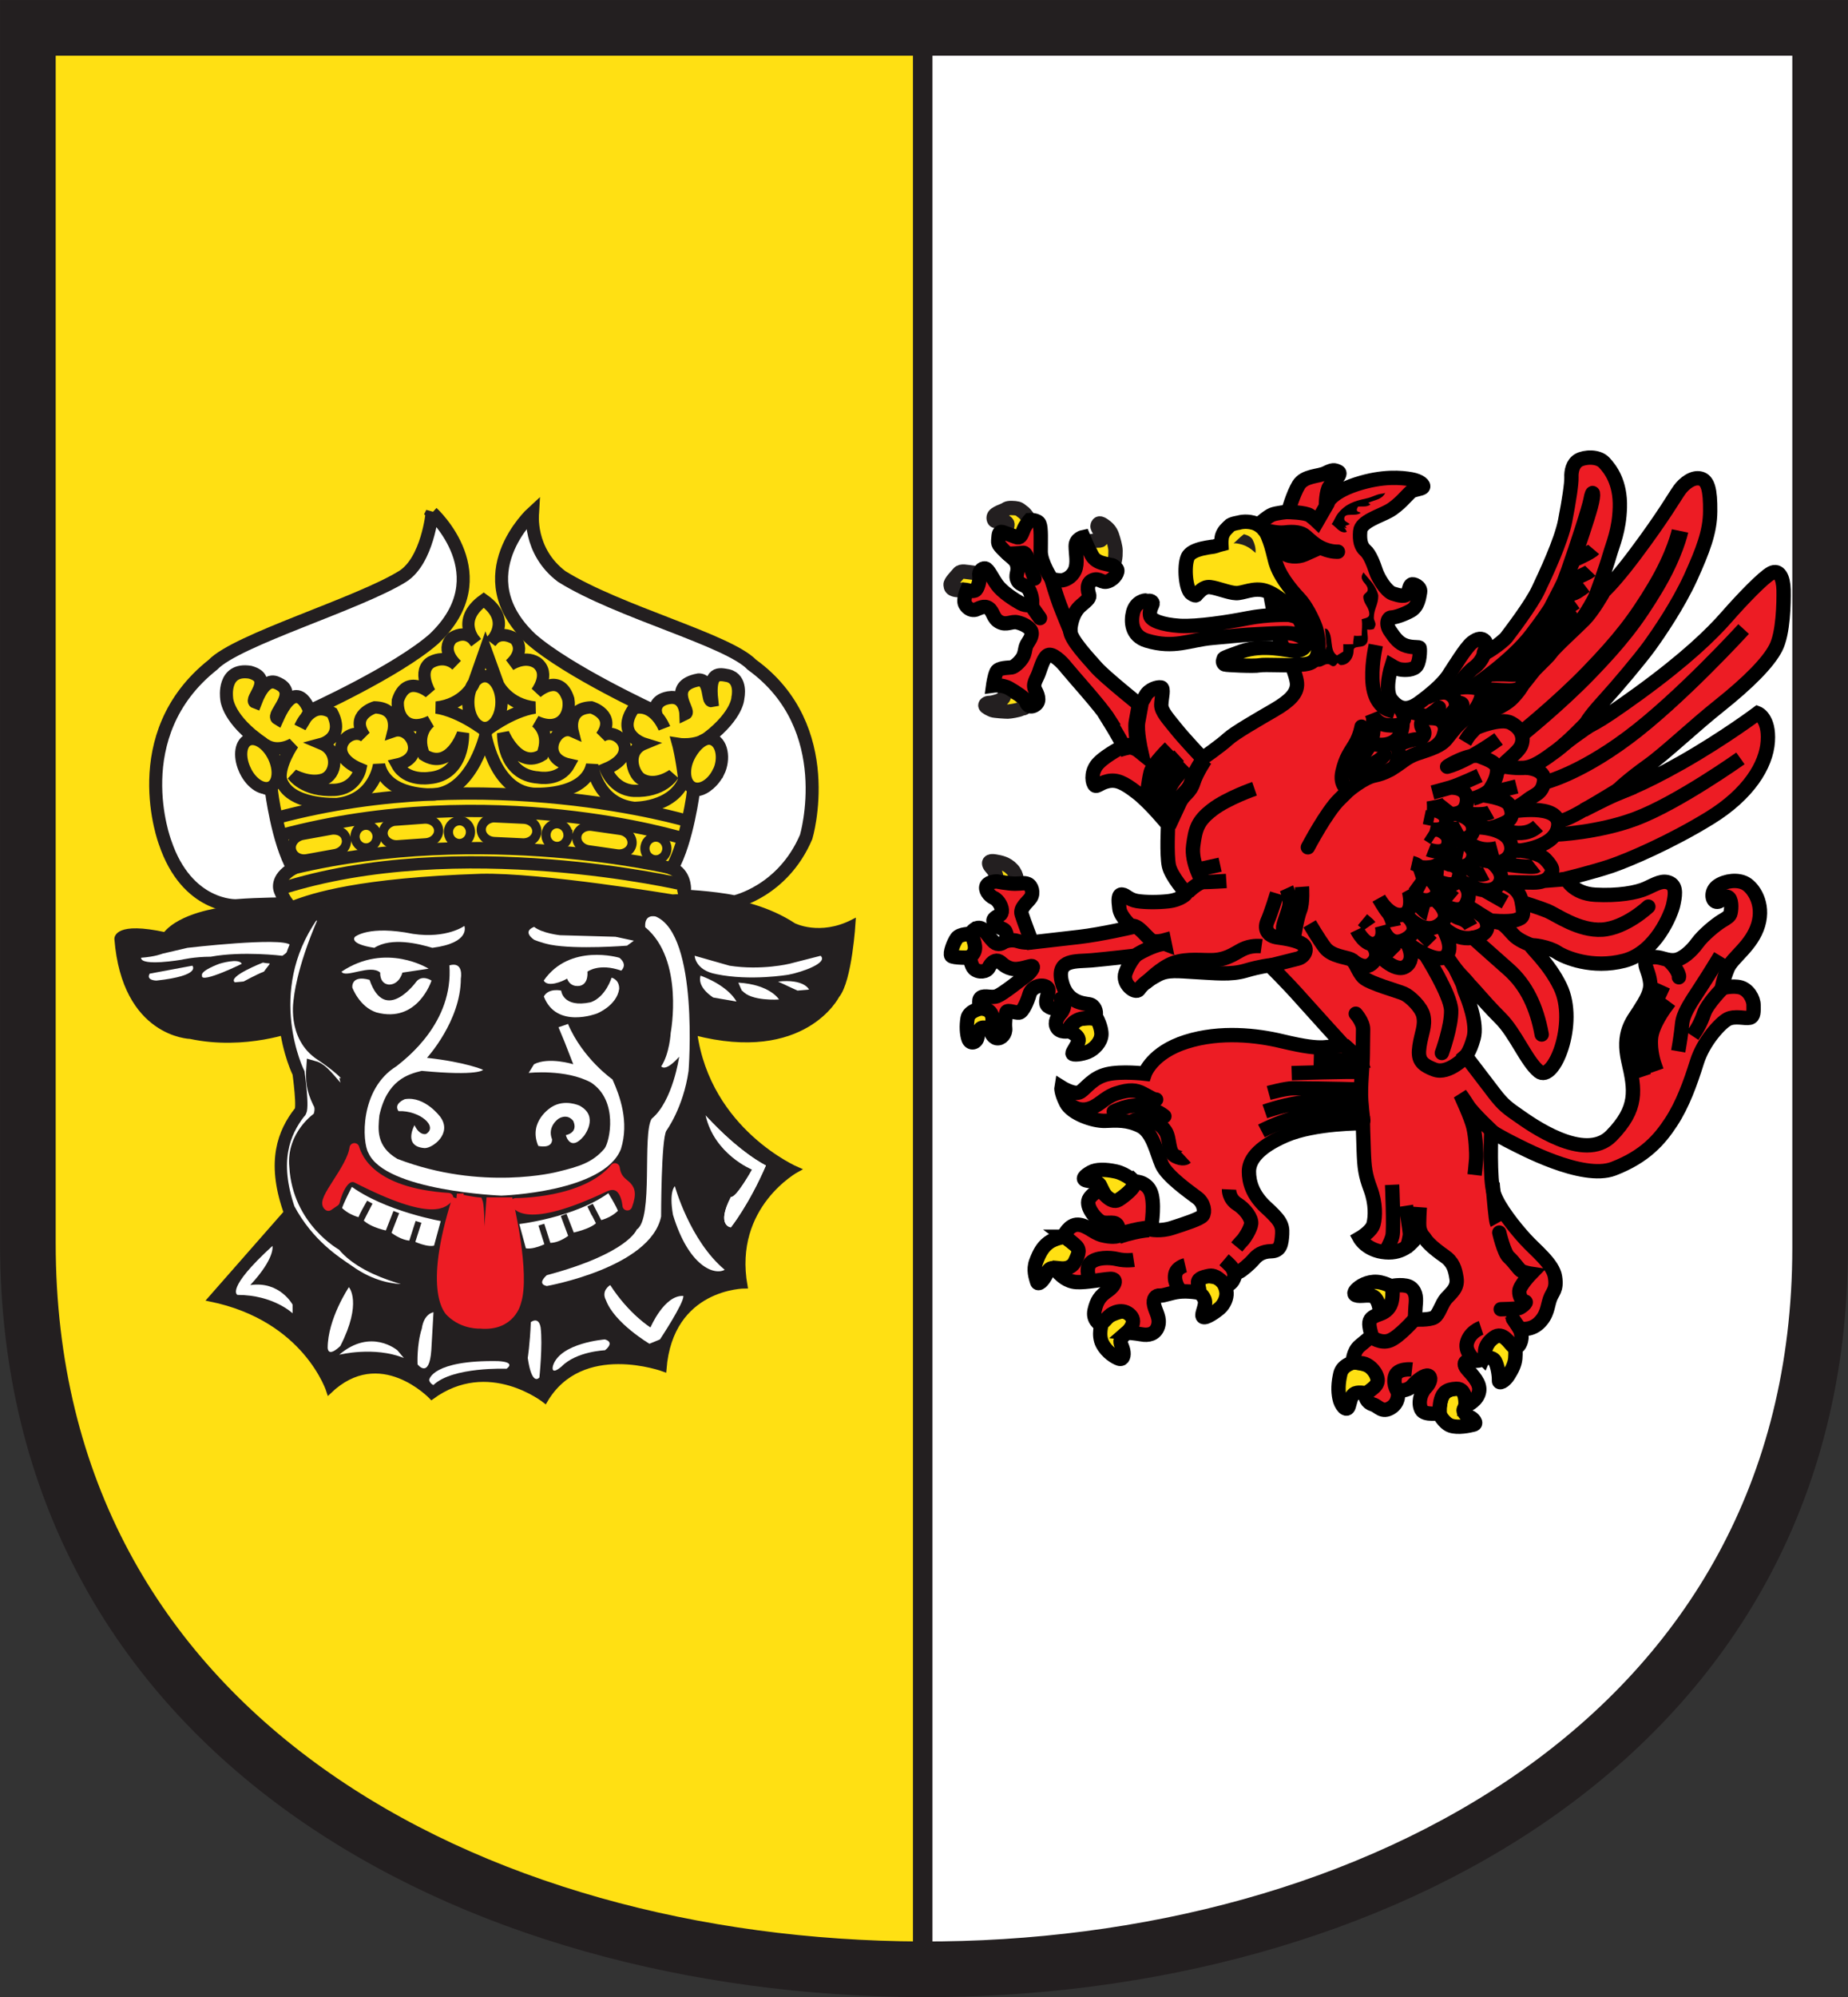 <?xml version="1.0" encoding="UTF-8"?> <svg xmlns="http://www.w3.org/2000/svg" id="Ebene_2" data-name="Ebene 2" viewBox="0 0 179.01 193.35"><rect x="0" y="0" width="179.01" height="193.35" fill="#333333" stroke="none"/><defs><style> .cls-1 { stroke-width: 1.62px; } .cls-1, .cls-2, .cls-3, .cls-4, .cls-5, .cls-6, .cls-7, .cls-8, .cls-9, .cls-10, .cls-11, .cls-12, .cls-13, .cls-14, .cls-15, .cls-16, .cls-17, .cls-18, .cls-19, .cls-20, .cls-21 { stroke-miterlimit: 3.86; } .cls-1, .cls-2, .cls-3, .cls-4, .cls-5, .cls-7, .cls-8, .cls-9, .cls-10, .cls-11, .cls-12, .cls-13, .cls-14, .cls-15, .cls-16, .cls-17, .cls-22, .cls-18, .cls-19, .cls-20, .cls-21 { fill: none; } .cls-1, .cls-2, .cls-3, .cls-6, .cls-8, .cls-10, .cls-12, .cls-14, .cls-15, .cls-18 { stroke: #000; } .cls-23, .cls-24 { fill: #fff; } .cls-2, .cls-3 { stroke-width: 1.39px; } .cls-2, .cls-18 { stroke-linecap: round; } .cls-24, .cls-25, .cls-26 { fill-rule: evenodd; } .cls-4 { stroke-width: 1.19px; } .cls-4, .cls-5, .cls-7, .cls-9, .cls-11, .cls-13, .cls-16, .cls-17, .cls-19, .cls-21 { stroke: #231f20; } .cls-5 { stroke-width: .59px; } .cls-6 { stroke-width: 1.39px; } .cls-6, .cls-27 { fill: #ed1c24; } .cls-7 { stroke-width: .89px; } .cls-8 { stroke-width: 1.39px; } .cls-9 { stroke-width: 1.19px; } .cls-25, .cls-28 { fill: #231f20; } .cls-10 { stroke-width: 1.62px; } .cls-11, .cls-12, .cls-15, .cls-18 { stroke-width: 1.39px; } .cls-12 { stroke-linecap: square; } .cls-29, .cls-26 { fill: #ffe013; } .cls-13 { stroke-width: 1.26px; } .cls-14 { stroke-width: 1.34px; } .cls-16 { stroke-width: 1.18px; } .cls-17 { stroke-width: 5.39px; } .cls-22 { stroke-linejoin: round; } .cls-22, .cls-20 { stroke: #ed1c24; stroke-width: .95px; } .cls-19 { stroke-width: .48px; } .cls-21 { stroke-width: 1.89px; } </style></defs><g id="Ebene_1-2" data-name="Ebene 1"><g><path id="white_side" data-name="white side" class="cls-23" d="m89.45,2.7h86.86v119.64c-.95,27.56-13.41,42.44-35.25,56.49-17.37,11.17-37.05,11.99-51.61,11.82"></path><path id="yellow_side" data-name="yellow side" class="cls-29" d="m89.55,2.69H2.85s-.15,118.36-.15,118.36c.3,29.95,13.67,44.17,36.48,58.28,17.11,10.58,35.81,11.26,50.37,11.08V2.69Z"></path><line id="dividing_line" data-name="dividing line" class="cls-21" x1="89.38" y1="2.7" x2="89.38" y2="190.14"></line><g id="gryphon"><path id="path5" class="cls-29" d="m134.94,124.64s-.96-.61-1.88-.54c-.92.07-1.57.59-1.77.87-.19.28-.14.54.73.47.87-.07,1.1,0,1.36.45.26.45.33,1.32.33,1.32,0,0,.99-.26,1.13-1.18.14-.92.09-1.39.09-1.39Z"></path><path id="path7" class="cls-15" d="m134.94,124.64s-.96-.61-1.88-.54c-.92.07-1.57.59-1.77.87-.19.28-.14.54.73.47.87-.07,1.1,0,1.36.45.26.45.33,1.32.33,1.32,0,0,.99-.26,1.13-1.18.14-.92.09-1.39.09-1.39Z"></path><path id="path9" class="cls-29" d="m131.2,131.87s-1.14.21-1.36,1.11c-.21.9-.24,1.68-.09,2.38.13.7.71,1.39.9.77.19-.63.23-1.07.63-1.24.4-.16,1.09.02,1.09.02,0,0,1.13-.64,1.16-1.18.02-.54-.43-1.23-.9-1.48-.48-.26-1.44-.37-1.44-.37Z"></path><path id="path11" class="cls-15" d="m131.2,131.87s-1.14.21-1.36,1.11c-.21.9-.24,1.68-.09,2.38.13.7.71,1.39.9.77.19-.63.23-1.07.63-1.24.4-.16,1.09.02,1.09.02,0,0,1.13-.64,1.16-1.18.02-.54-.43-1.23-.9-1.48-.48-.26-1.44-.37-1.44-.37Z"></path><path id="path13" class="cls-29" d="m139.36,136.78s.48,1.01,1.18,1.24c.71.24,1.77,0,2.18-.1.43-.09-.02-.63-.37-.75-.35-.11-.66-.52-.56-.73.09-.21.47-.65.24-1.31-.24-.65-.64-.82-1.25-.68-.62.14-.92.4-1.11.82-.18.42-.31,1.5-.31,1.5Z"></path><path id="path15" class="cls-15" d="m139.36,136.78s.48,1.01,1.18,1.24c.71.24,1.77,0,2.18-.1.43-.09-.02-.63-.37-.75-.35-.11-.66-.52-.56-.73.09-.21.47-.65.24-1.31-.24-.65-.64-.82-1.25-.68-.62.14-.92.4-1.11.82-.18.42-.31,1.5-.31,1.5Z"></path><path id="path17" class="cls-26" d="m143.67,131.49s.86-.23,1.15.28c.28.52.4,1.49.38,1.87-.02.37.54.11.92-.5.38-.61.6-1.06.66-1.62.05-.56,0-1.13,0-1.13,0,0-.94-.94-1.27-1.11-.33-.16-1.05.28-1.2.52-.16.23-.44.66-.44.97s-.19.73-.19.73Z"></path><path id="path19" class="cls-15" d="m143.67,131.49s.86-.23,1.15.28c.28.52.4,1.49.38,1.87-.02.37.54.11.92-.5.38-.61.6-1.06.66-1.62.05-.56,0-1.13,0-1.13,0,0-.94-.94-1.27-1.11-.33-.16-1.05.28-1.2.52-.16.23-.44.66-.44.97s-.19.73-.19.73Z"></path><path id="path21" class="cls-29" d="m109.99,114.48s-.89-.85-1.91-1.07c-1.02-.22-1.9-.22-2.42.08-.53.3-1.03.71-.28.82.75.11,1.08.16,1.21.5.14.32.41.84.58,1.09.16.25.8.47,1.04.38.25-.09.93-.6,1.24-.95.3-.36.53-.86.53-.86Z"></path><path id="path23" class="cls-15" d="m109.99,114.48s-.89-.85-1.91-1.07c-1.02-.22-1.9-.22-2.42.08-.53.3-1.03.71-.28.82.75.11,1.08.16,1.21.5.14.32.41.84.58,1.09.16.25.8.47,1.04.38.25-.09.93-.6,1.24-.95.3-.36.53-.86.53-.86Z"></path><path id="path25" class="cls-29" d="m103.13,119.73s-.99.14-1.57.58c-.58.44-.88,1.01-1.19,1.82-.31.82-.03,1.53.08,1.94.11.41.6-.09.88-.66.28-.58.36-.63.8-.66.45-.02.93.19,1.4,0,.47-.19.77-.73.91-1.17.13-.44.13-.66-.03-.83-.16-.17-1.29-1.02-1.29-1.02Z"></path><path id="path27" class="cls-15" d="m103.13,119.73s-.99.14-1.57.58c-.58.44-.88,1.01-1.19,1.82-.31.82-.03,1.53.08,1.94.11.41.6-.09.88-.66.28-.58.36-.63.8-.66.45-.02.93.19,1.4,0,.47-.19.77-.73.91-1.17.13-.44.13-.66-.03-.83-.16-.17-1.29-1.02-1.29-1.02Z"></path><path id="path29" class="cls-29" d="m106.73,128.1s-.39,1.15.06,2c.44.85,1.27,1.32,1.62,1.44.36.11.5-.3.39-.8-.11-.5-.42-.8-.16-1.19.25-.39.66-.58.66-.58,0,0,.66-.73.52-1.2-.13-.47-.55-.91-1.07-.83-.52.08-1.43.44-1.57.69-.14.25-.45.46-.45.46Z"></path><path id="path31" class="cls-15" d="m106.73,128.1s-.39,1.15.06,2c.44.85,1.27,1.32,1.62,1.44.36.11.5-.3.39-.8-.11-.5-.42-.8-.16-1.19.25-.39.66-.58.66-.58,0,0,.66-.73.52-1.2-.13-.47-.55-.91-1.07-.83-.52.08-1.43.44-1.57.69-.14.25-.45.46-.45.46Z"></path><path id="path33" class="cls-29" d="m116.17,125.15s.61.42.56,1.03c-.06.61-.42,1.18-.17,1.32.25.14,1.15-.47,1.59-.85.44-.39.69-1,.66-1.49-.03-.5-.33-1.24-.85-1.44-.53-.19-1.32-.25-1.54-.06-.22.19-.41.39-.35.66.05.28.11.83.11.83Z"></path><path id="path35" class="cls-15" d="m116.17,125.15s.61.42.56,1.03c-.06.61-.42,1.18-.17,1.32.25.14,1.15-.47,1.59-.85.44-.39.69-1,.66-1.49-.03-.5-.33-1.24-.85-1.44-.53-.19-1.32-.25-1.54-.06-.22.19-.41.39-.35.66.05.28.11.83.11.83Z"></path><path id="path37" class="cls-29" d="m98.49,85.46s.09-.73-.45-1.3c-.53-.57-1.14-.67-1.65-.76-.52-.1-.84.07-.29.67.55.6.42,1.24.42,1.24,0,0,.64.13,1.05.19.42.06.92-.03.92-.03Z"></path><path id="path39" class="cls-11" d="m98.49,85.46s.09-.73-.45-1.3c-.53-.57-1.14-.67-1.65-.76-.52-.1-.84.07-.29.67.55.6.42,1.24.42,1.24,0,0,.64.13,1.05.19.42.06.92-.03.92-.03Z"></path><path id="path41" class="cls-29" d="m94.07,90.41s-1.07-.03-1.39.41c-.32.45-.7,1.49-.53,1.71.15.22,1.9.19,1.9.19,0,0,.6-.63.57-.92-.03-.28-.54-1.4-.54-1.4Z"></path><path id="path43" class="cls-15" d="m94.07,90.41s-1.07-.03-1.39.41c-.32.45-.7,1.49-.53,1.71.15.22,1.9.19,1.9.19,0,0,.6-.63.57-.92-.03-.28-.54-1.4-.54-1.4Z"></path><path id="path45" class="cls-29" d="m95.03,97.62s-1.17.22-1.3.95c-.13.73-.09,1.53.09,2.03.19.51.76.35.86-.16.09-.51.18-.92.5-.95.32-.03.73.13.73.13,0,0,.41-.48.35-.98-.06-.51-.35-.89-.6-.95-.25-.06-.64-.06-.64-.06Z"></path><path id="path47" class="cls-15" d="m95.03,97.62s-1.17.22-1.3.95c-.13.73-.09,1.53.09,2.03.19.51.76.35.86-.16.09-.51.18-.92.5-.95.32-.03.73.13.73.13,0,0,.41-.48.35-.98-.06-.51-.35-.89-.6-.95-.25-.06-.64-.06-.64-.06Z"></path><path id="path49" class="cls-29" d="m103.51,99.81c.12.03,1.14.48.95,1.02-.19.54-.57.96-.57,1.15,0,.19.89.1,1.49-.15.61-.26,1.27-.93,1.31-1.66.03-.73-.48-1.65-.48-1.65,0,0-1.3.03-1.72.18-.41.16-1.11,1.08-.98,1.11Z"></path><path id="path51" class="cls-15" d="m103.51,99.81c.12.03,1.14.48.95,1.02-.19.54-.57.96-.57,1.15,0,.19.89.1,1.49-.15.61-.26,1.27-.93,1.31-1.66.03-.73-.48-1.65-.48-1.65,0,0-1.3.03-1.72.18-.41.16-1.11,1.08-.98,1.11Z"></path><path id="path53" class="cls-26" d="m105.18,52.44s.24,0,.75-.08c.52-.08.76.11.83-.32.08-.43-.52-.87-.44-1.15.08-.28.24-.28.6-.04.35.24.63.52.79.96.15.43.35,1.14.35,1.5s0,.58-.08.98c-.08.4-.24.55-.24.55,0,0-.47.04-1.06-.28-.6-.31-.52-.07-.84-.66-.31-.59-.67-1.46-.67-1.46Z"></path><path id="path55" class="cls-11" d="m105.18,52.44s.24,0,.75-.08c.52-.08.76.11.83-.32.08-.43-.52-.87-.44-1.15.08-.28.24-.28.6-.04.35.24.63.52.79.96.15.43.35,1.14.35,1.5s0,.58-.08.98c-.08.4-.24.55-.24.55,0,0-.47.04-1.06-.28-.6-.31-.52-.07-.84-.66-.31-.59-.67-1.46-.67-1.46Z"></path><path id="path57" class="cls-29" d="m97.31,51.61s.14-.2.16-.34c.02-.15.21-.48.06-.65-.16-.18-.43-.18-.74-.18-.31-.01-.43.06-.51-.14-.08-.21,0-.4.18-.52.17-.13.59-.31.79-.38.19-.07.25-.24.76-.22.5.02.65.04.92.27.27.22.25.14.55.54.29.4.23.65.23.65l-.53.91s-.06.35-.32.45c-.26.1-.48,0-.63-.04-.15-.04-.42-.16-.65-.19-.23-.03-.26-.15-.26-.15Z"></path><path id="path59" class="cls-11" d="m97.31,51.61s.14-.2.16-.34c.02-.15.21-.48.06-.65-.16-.18-.43-.18-.74-.18-.31-.01-.43.06-.51-.14-.08-.21,0-.4.18-.52.17-.13.59-.31.79-.38.19-.07.25-.24.76-.22.5.02.65.04.92.27.27.22.25.14.55.54.29.4.23.65.23.65l-.53.91s-.06.35-.32.45c-.26.1-.48,0-.63-.04-.15-.04-.42-.16-.65-.19-.23-.03-.26-.15-.26-.15Z"></path><path id="path61" class="cls-29" d="m94.99,55.82s-.15-.33-.76-.38c-.62-.06-1.12-.23-1.36.06-.24.3-.82.85-.79,1.12.02.26.09.38.41.47.32.09.5-.03.92,0,.41.03.87.21.87.21,0,0,.45-.21.5-.48.06-.26.21-1,.21-1Z"></path><path id="path63" class="cls-11" d="m94.99,55.82s-.15-.33-.76-.38c-.62-.06-1.12-.23-1.36.06-.24.3-.82.85-.79,1.12.02.26.09.38.41.47.32.09.5-.03.92,0,.41.03.87.21.87.21,0,0,.45-.21.5-.48.06-.26.21-1,.21-1Z"></path><path id="path65" class="cls-26" d="m97.45,66.58s.03.29-.09.55c-.11.27-.11.5-.46.65-.36.15-.8.27-1.06.27s-.44.15-.38.29c.06.14.47.33.67.41.21.08,1.3.14,1.5.14.21,0,1.04-.14,1.27-.26.24-.12.3.03.5-.29.2-.33-.42-.85-.62-1.03-.21-.18-1.33-.73-1.33-.73Z"></path><path id="path67" class="cls-11" d="m97.45,66.58s.03.29-.09.55c-.11.27-.11.5-.46.65-.36.15-.8.27-1.06.27s-.44.15-.38.29c.06.14.47.33.67.41.21.08,1.3.14,1.5.14.21,0,1.04-.14,1.27-.26.24-.12.3.03.5-.29.2-.33-.42-.85-.62-1.03-.21-.18-1.33-.73-1.33-.73Z"></path><path id="path69" class="cls-6" d="m107.41,69.63c-.78-1.23-3.46-4.18-4.06-4.92-.58-.75-1.41-1.47-1.82-1.29-.41.18-.67,1.08-.9,1.72-.23.64-.66,1.08-.33,1.7.33.61.42,1.17-.1,1.45-.51.28-.77-.15-.82-.41-.05-.26-.97-.87-1.64-1.25-.68-.38-1.54-.26-1.54-.26,0,0,.12-.9.33-1.33.21-.43,1.2-.38,1.46-.43.26-.05.69-.41,1-.85.31-.44.28-.9.41-1.23.12-.33.59-.79.53-1.28-.05-.49-.82-.87-1.39-1-.56-.13-1.03.31-1.7-.03-.66-.33-.61-1.02-1.07-1.34-.46-.31-.93.03-1.26.14-.34.1-.75-.06-1-.49-.26-.44.14-1.36.14-1.36,0,0,.53.1.79,0s.51-1,.43-1.42c-.08-.41.26-.77.56-.72.3.05.66.9,1.16,1.59.49.69,1.66,1.44,2.27,1.78.62.33,1.11.13,1.11.13,0,0,.1-.54-.21-1.26-.31-.72-.9-.54-1.18-1.05-.28-.52.08-.77-.03-1.41-.1-.64-.54-.76-1.26-1.49-.72-.72-.61-.69-.56-1.38.05-.7.44-.38.72-.31.28.08.79.31,1.1.39.3.08.44-.33.6-.74.15-.42.59-.93.59-.93,0,0,.77-.05.95.36.18.41.12,1.62.12,2.69s1.05,2.66,1.05,2.66c0,0,.52.13.9.13s1.05-.28,1.36-.97c.31-.69.08-1.64.08-2.36s.74-.87.74-.87c0,0,.54,1.29.79,1.74.26.46.64.67,1.13.8.49.13.9.2.9.2,0,0,.25.1.43.36.18.26-.21.95-.85,1.18-.64.23-.82-.38-1.49-.1-.66.28-.46,1.07-.36,1.39.1.31-.1.49-.79,1.07-.69.59-.95,1.52-1.03,2.36-.08.84,1.8,2.79,2.56,3.66.77.87,4.18,3.61,4.18,3.61,0,0,.23-.3.56-.92.33-.61,1.16-.85,1.49-.79.33.05.05,1,.03,1.66-.03.66.72,1.44,1.41,2.31.69.88,2.59,2.9,2.59,2.9,0,0,1.82-1.28,2.46-1.88.64-.59,2.87-1.87,4.47-2.8,1.59-.92,2.2-1.64,2.22-2.46.03-.82-1.02-3.16-1.38-3.69-.36-.54-.48-1.85-.74-2.69-.26-.84-1.59-9.13-1.59-9.13,0,0,.9-.8,1.31-.95.41-.16,1.54-.28,1.54-.28,0,0,.46-1.67,1.02-2.59.56-.91,1.95-.82,2.61-1.15.67-.33.83-.33,1.23-.13.42.21-.51,1-.85,1.41-.33.41-.38,1.89-.33,1.82.05-.08.3-1.15,2.9-2.01,2.61-.85,4.43-.65,5.33-.49.89.16,1.3.57,1.14.77-.16.2-.89.2-1.18.45-.29.24-1.14,1.3-2.08,1.83-.93.53-2.74,1.03-2.81,1.97-.08.94.08,1.5.5,1.87.44.37.8,1.34,1.02,2,.22.67.99,1.95,1.63,2.17.64.21,1.28.37,1.45-.06.18-.43.16-.67.35-.8.19-.14.94.19.85.72-.09.52-.2,1.4-.88,1.79-.69.39-1.54.67-1.9.67s-.58.67-.11,1.33c.46.67.83,1.19,1.56,1.41.72.22,1.26.06,1.29.22.04.16.04,1.46-.39,1.83-.43.37-1.33.29-1.62.21-.29-.08-.71-.33-.71-.33,0,0-.76,2.36-.03,3.28.72.93,1.54,1.12,2.64.34,1.1-.79,2.26-1.77,2.84-2.6.56-.84,1.75-2.81,2.34-3.26.58-.45.96-.45,1.23-.17.27.27.07.8-.08,1.15-.16.36,1.82-1.01,2.19-1.5.37-.49,2.4-3.14,3.08-4.59.68-1.44,2.23-4.72,2.6-6.68.38-1.95.63-3.61.61-4.2-.03-.58.12-1.34.7-1.67.59-.33,1.87-.41,2.47.23.6.64,1.59,1.92,1.52,4.34-.06,2.22-.68,3.54-1,4.66-.31,1.12-1.44,4.22-1.44,4.22,0,0,1.06-.53,3.89-4.3,2.82-3.76,3.86-5.63,4.33-6.28.47-.65,1.3-1.27,2.02-1.09.72.17.97,1.07.95,3.16-.01,1.99-.7,3.77-1.9,6.43-1.22,2.65-3.07,5.36-3.99,6.63-.92,1.27-3.21,3.98-4.24,5.1-1.03,1.12-2.07,2.39-1.91,2.56.16.17.57.21,5.13-3.09,4.54-3.3,7.03-5.7,8.53-7.42,1.5-1.71,3.54-3.83,4.3-4.22.76-.38,1.16.42,1.19,1.64.02,1.23-.03,4.2-.76,5.6-.72,1.41-2.61,3.33-5.47,5.61-2.48,1.97-5.25,4.62-6.93,5.81-1.68,1.2-3.15,2.47-3.07,2.6.08.14,2.26-.61,6.37-2.93,4.1-2.33,7.34-4.76,7.34-4.76,0,0,1.15.44.99,2.73-.15,2.29-1.86,5.09-5.61,7.4-3.75,2.31-7.86,4.08-9.61,4.67-1.76.59-4.32,1.21-4.32,1.21,0,0,.65,1.44,2.83,1.56,2.18.12,4.01-.19,4.94-.62.94-.43,1.59-.85,2.29-.51.7.35.48,1.34.31,2.13-.18.79-1.64,4.59-4.75,5.39-3.1.8-5.72-.31-6.5-.82-.78-.51-2.44-.78-2.52-.63-.07.16,1.73,1.66,2.84,3.97,1.69,3.51-.64,9.36-2.08,8.19-1.2-.98-2.24-3.67-3.7-5.13-1.98-1.98-2.94-3.35-3.33-3.5-.39-.14-.34.43-.06,1.08.27.64,1.15,2.92.78,4.31-.38,1.39-.78,1.74-.78,1.74,0,0,1.86,2.44,2.76,3.61.89,1.17,1.36,1.48,2.41,2.21,1.05.73,6.33,4.57,8.94,1.92,2.6-2.66,2.3-4.45,1.66-7.2-.64-2.76.38-3.86,1.04-4.89.66-1.04,1.17-1.86,1.07-2.75-.1-.88-.46-1.45-.46-1.82s.31-.66.97-.64c.66.02,1.15.37,1.87.29.72-.08,1.59-.84,2.17-1.64.58-.8,1.77-1.77,2.35-2.13.59-.35.82-.5.88-.78.12-.52.12-1.41-.27-1.57-.39-.16-.63.55-1.1.47-.46-.08-.58-1.07.16-1.56.74-.49,1.92-.63,2.66-.21.74.41,1.83,1.94,1.23,3.98-.61,2.05-2.48,3.16-2.94,4.22-.45,1.06-.58,1.94-.58,1.94,0,0,1.01-.29,1.8-.08.78.21,1.27,1.11,1.27,1.71s.06,1.13-.38,1.23c-.42.1-1.44-.23-2.14.14-.7.37-2.35,2.15-2.97,4.16-.63,2.01-1.38,4.1-2.5,5.8-1.11,1.7-2.54,3.34-5.57,4.51-3.03,1.17-9.13-2.17-9.78-2.48-.65-.31-2.07-1.13-2.07-1.13,0,0-.19,4.71.26,6.03.44,1.33,2.04,3.32,3.04,4.41.99,1.09,2.69,2.38,2.88,3.66.2,1.26-.27,1.45-.5,2.14-.24.7-.24,1.55-1.08,2.33-.83.78-1.87.52-1.87.52,0,0,.32.56.16,1.16-.16.6-.45.76-.78.55-.33-.22-.97-1.5-1.85-.84-.89.66-.85,1.19-.87,1.62-.02.43-.44.69-1.02.61-.58-.08-1.41.06-.6.94.8.88,1.29,1.52.98,2.32-.32.8-1.25,1.12-1.25,1.12,0,0,.17-1.68-.86-1.65-1.03.04-1.32.43-1.5,1.02-.18.59-.13,1.33-.13,1.33,0,0-1.46.27-1.78-.33-.32-.61-.12-1.55.41-2.12.53-.57.56-1.05.26-1.17-.31-.11-1.02.39-1.55.98-.52.59-1.4.43-1.4.43,0,0,.25,1.12-.64,1.68-.9.57-1.23-.16-1.78-.31-.54-.16-.88-.73-.54-1.1.33-.37,1.19-.7.97-1.48-.21-.78-.92-1.31-1.39-1.39-.47-.07-.99-.1-.99-.1,0,0,.02-1.05.68-1.6.66-.55,1.17-.97,1.17-.97,0,0-.29-.87-.23-1.3.06-.43.43-.61,1.04-.82.6-.21,1-.63,1.13-1.27.14-.64.04-1.44.04-1.44,0,0,1.33-.25,1.84.2.51.44.49,1.07.42,1.76-.05.68-.05,1.29-.05,1.29,0,0,1.43.08,1.88-.22.45-.29.68-1.3,1.15-1.83.46-.52,1.13-.99.99-1.93-.14-.94-.35-1.6-1.21-2.19-.86-.59-1.62-1.27-1.83-1.64-.22-.37-.55-.45-.89-.08-.33.37-1.15,1.54-2.96,1.38-1.82-.15-2.48-1.36-2.48-1.36,0,0,1.15-.66,1.33-1.37.18-.7.23-1.99-.29-3.38-.52-1.39-.6-2.07-.66-3.73-.06-1.66-.08-2.65-.08-2.65,0,0-4.69-.04-7.52,1.19-2.84,1.23-3.52,2.51-3.52,3.49s.32,2.23,1.63,3.44c1.32,1.21,1.65,1.66,1.59,2.61-.06.96-.16,1.64-1.06,1.66-.89.02-1.34.37-1.71.8-.37.43-1.15,1.1-1.43,1.21-.27.12-.31.18-.49.67-.18.49-.76.7-.76.7,0,0-.82-1.15-1.6-1-.79.16-1.16.3-1.1.78.06.49.14.86.14.86,0,0-1.1-.2-1.96-.1-.86.1-1.5.41-1.87.37-.37-.04-.72.29-.56.95.15.66.62,1.24.37,2.03-.25.78-.97.9-1.58.78-.6-.11-1.44-.18-1.44-.18,0,0,1.07-.92.35-1.66-.72-.74-1.72-.27-2.05.06-.33.33-.86.82-.86.82,0,0-.78-.41-.56-1.37.22-.96.55-1.4,1.27-1.89.72-.49.97-1.19.25-1.15-.72.03-2.33.37-3.28.31-.95-.06-1.51-.69-1.72-.88-.22-.2-.13-.43-.13-.43,0,0,1.29.21,1.7-.66.41-.87.55-1.2-.06-1.7-.6-.51-1-.82-1-.82,0,0,.48-1.1,1.36-1.07.87.04,1.46.78,2.35,1.02.9.23,1.41.11,1.41.11,0,0,.33-.8,0-1.15-.33-.36-1.08.03-1.62-.31-.55-.36-1.5-1.56-1.02-2.24.49-.69,1.13-.75,1.13-.75,0,0,.95,1.37,1.67.92.72-.45,1.41-1.12,1.47-1.34.05-.21.25-.42.25-.42,0,0,1.22.02,1.51,1.33.29,1.31-.1,3.3-.1,3.3,0,0,.96.21,2.08-.16,1.14-.37,2.69-.86,2.95-1.19.25-.33.16-1.19-.53-1.72-.69-.52-2.91-2.07-3.42-3.2-.5-1.13-.87-3.16-2.1-3.76-1.24-.61-2.29-.54-3.41-.49-1.11.04-3.24-.69-3.77-1.74-.53-1.05-.45-1.5-.45-1.5,0,0,1.27.8,1.84.43.56-.37,1.19-1.37,2.58-1.7,1.39-.33,3.65-.06,3.65-.06,0,0,.69-2.04,4.02-3.09,3.32-1.05,6.88-.62,9.22-.06,2.34.56,3.32.64,4.06.61.74-.04,1.93-.23,1.93-.23,0,0-2.46-2.69-4.01-4.43-1.54-1.74-3.12-3.28-3.12-3.28,0,0-.88.08-2.34.51-1.47.43-2.92.23-4.73.14-1.82-.1-2.84-.26-3.8.28-.97.52-1.48.94-1.8,1.41-.32.47-1.68-.55-1.29-1.62.39-1.08.97-1.66.97-1.66,0,0-2.71.31-4.25.45-1.54.13-3.38-.13-2.92,1.99.47,2.11,2.12,2.17,2.68,2.27.56.1.69.72.63,1.02-.06.29-.08.39-.08.39,0,0-1.09-.26-1.83.19-.75.45-.72,1-.72,1,0,0-.83.18-1.12-.36-.3-.52.09-1.05.35-1.38.25-.33.08-.41-.24-.41s-1.08-.1-1.14-.55c-.1-.63.5-1.31-.02-1.6-.53-.29-1.41.04-1.61.7-.19.67-.65,1.76-1.01,1.8-.37.04-1.11-.3-1.22-.06-.09.23-.19,1.04-.13,1.58.06.54-.37,1.03-.81.96-.45-.08-.62-.71-.62-.71,0,0,.39-.99.11-1.6-.27-.6-1.05-.58-1.05-.58,0,0-.33-.8.03-1.05.38-.25,1,.08,1.57-.14.56-.22,2.2-1.54,2.73-1.92.53-.37.88-.92.65-.98-.23-.06-1.23.43-2.01.24-.78-.2-.97-.67-1.3-.75-.34-.08-.69.23-.89.65-.19.41-.97.54-1.44.1-.26-.25-.41-1.14-.41-1.14,0,0,.6-.27.51-1.05-.09-.78-.51-1.17-.23-1.44.27-.27.56-.41.87-.25.32.16.65.72,1.06,1.17.4.45.8.38,1.14.11.33-.27.3-1.03-.1-1.21-.41-.17-1.17-.64-.89-1,.29-.35.68-.26.75-.68.08-.41-.3-1.14-.77-1.35-.47-.21-.91-.82-.68-1.21.22-.39.97-.39.97-.39,0,0,1.08.22,1.77.22s.83-.12,1.22.03c.39.16.61.88.28,1.35-.33.47-1.06.96-.86,1.59.19.63.99,2.71.99,2.71,0,0,2.48-.28,4.61-.53,2.13-.25,5.1-.94,5.1-.94,0,0-1.15-.98-1.24-1.82-.11-.84-.12-1.39.27-1.34.39.04.62.49,1.44.63.82.13,2.05.13,3.03.02,1.28-.15,1.76-.76,1.76-.76,0,0-1.46-1.6-1.7-2.67-.23-1.07-.08-3.97-.08-3.97,0,0-1.76-2.15-3.03-3.12-1.27-.98-1.95-1.29-2.82-1.1-.85.19-1.1.68-1.32.31-.22-.37-.28-1.37.47-2.11.74-.75,2.4-1.61,2.4-1.61,0,0-.73-1.35-1.5-2.58h0Z"></path><path id="path71" class="cls-29" d="m121.38,50.6c-.79-.21-1.4,0-1.4,0,0,0-.72.1-.9.32-.19.21-.48.41-.66.85-.14.32-.11.92-.11.92,0,0-.42.11-.58.19-.17.08-2.29.16-2.68,1.06s-.19,3.19.37,3.53c.56.35.45.06.59-.02.13-.08.53-.69,1.22-.61.69.08,1.83.56,2.5.58.66.03,1.73-.58,2.84-.23,1.11.34,2.86,1.8,3.45,3.08.59,1.28.56,1.87.4,2.28-.11.27-.48.48-1.11.45-.64-.02-2.95-.68-5.09.08-2.15.77-1.57.61-1.7.77-.13.16-.02.43.13.48.16.05,2.84.19,3.35.08.51-.1,2.87.05,3.53-.03.66-.08,1.7.06,2.05-.9.34-.96,0-2.23-.08-2.55-.08-.32-.77-2.05-1.67-3-.9-.96-2-2.33-2.33-3.72-.35-1.41-.39-1.53-.67-2.25-.42-1.12-1.41-1.35-1.41-1.35Z"></path><path id="path73" class="cls-15" d="m121.38,50.6c-.79-.21-1.4,0-1.4,0,0,0-.72.1-.9.32-.19.21-.48.41-.66.85-.14.32-.11.92-.11.92,0,0-.42.11-.58.19-.17.08-2.29.16-2.68,1.06s-.19,3.19.37,3.53c.56.35.45.06.59-.02.13-.08.53-.69,1.22-.61.69.08,1.83.56,2.5.58.66.03,1.73-.58,2.84-.23,1.11.34,2.86,1.8,3.45,3.08.59,1.28.56,1.87.4,2.28-.11.27-.48.48-1.11.45-.64-.02-2.95-.68-5.09.08-2.15.77-1.57.61-1.7.77-.13.16-.02.43.13.48.16.05,2.84.19,3.35.08.51-.1,2.87.05,3.53-.03.66-.08,1.7.06,2.05-.9.34-.96,0-2.23-.08-2.55-.08-.32-.77-2.05-1.67-3-.9-.96-2-2.33-2.33-3.72-.35-1.41-.39-1.53-.67-2.25-.42-1.12-1.41-1.35-1.41-1.35Z"></path><path id="path75" class="cls-27" d="m111.09,58.14c-.21-.05-1.06.11-1.33,1.12-.23.88-.19,2.3,1.33,2.76,2.66.8,4.1-.06,6.32-.26,2.29-.21,2.92-.29,4.57-.37,2.23-.11,2.96-.17,3.53.03.48.16.86.36.86.36,0,0-.15-1.46-.63-1.94-.21-.21-.9-.32-.9-.32,0,0-2.07-.05-3.93.32-1.86.37-4.93.85-6.64.75-1.7-.11-2.8-.53-2.87-1.01-.1-.75.38-1.07.22-1.27-.16-.21-.32-.11-.53-.16Z"></path><path id="path77" class="cls-15" d="m111.09,58.14c-.21-.05-1.06.11-1.33,1.12-.23.88-.19,2.3,1.33,2.76,2.66.8,4.1-.06,6.32-.26,2.29-.21,2.92-.29,4.57-.37,2.23-.11,2.96-.17,3.53.03.48.16.86.36.86.36,0,0-.15-1.46-.63-1.94-.21-.21-.9-.32-.9-.32,0,0-2.07-.05-3.93.32-1.86.37-4.93.85-6.64.75-1.7-.11-2.8-.53-2.87-1.01-.1-.75.38-1.07.22-1.27-.16-.21-.32-.11-.53-.16Z"></path><path id="path79" class="cls-23" d="m123.37,51.48s.73,1.87,1.05,2.13c.33.27,1.26.32,1.77.16.51-.16,1.55-.83,1.55-.83,0,0-.86-.85-1.2-1.07-.35-.21-.99-.43-1.52-.4-.53.03-1.64,0-1.64,0"></path><path id="path81" class="cls-8" d="m119.05,115.15s-.04.88.79,1.41c.82.52,1.4,1.37,1.36,1.89-.05.52-.65,1.44-.84,1.63-.19.19-.56.64-.56.64m-1.23,1.24s.6.51.79.8c.19.3.27.78.27.78m-4.82-1.05s-.85.2-.97.9c-.15.83.49,1.57.49,1.57m-8.74-.9s-.52-1.26.04-1.8c.57-.55,1.84-.55,2.62-.36.79.19,1.57.07,1.57.07"></path><path id="path83" class="cls-1" d="m108.28,119.65s.5-.2,1.48-.43c.81-.19,1.53-.29,1.79-.21"></path><path id="path85" class="cls-15" d="m109.54,108.64s.53-.39,1.14-.32c1.05.13,1.72.43,2.21,1.18.49.75.22,2.06.97,2.43.75.37,1.02.12,1.02.12"></path><path id="path87" class="cls-2" d="m103.25,106.61s.85,1,2.02.78c1.16-.22,1.61-1.12,2.88-1.54,1.27-.41,1.9-.33,2.53,0,.89.47.97.56,1.31.6m-4.1,1.16s1.56-.81,2.77-.52c1.42.35,2.13.97,2.13.97"></path><path id="path89" class="cls-3" d="m115.96,84.2l2.23-.49m-1.71,1.65s-1.12-1.85-.9-3.48c.22-1.63.4-2.38,1.86-3.5,1.46-1.12,4.08-2.02,4.08-2.02m-6.46,10.02s.97-.99,1.57-.99,2.16-.1,2.16-.1m-8.77,7.2c.1-.1.96-.59,1.79-.89.82-.29,1.01-.22,1.01-.22l-.07-.34s-.79.22-1.2,0c-.41-.22-1.26-1.47-1.83-1.4m1.31,5.46c.15-.08,1.39-1.44,2.69-1.89,1.31-.45,2.75-.21,3.84-.26,1.53-.08,2.28-.87,3.07-1.16.79-.3,1.58-.19,1.58-.19m3.91-5.75s.11,1.56-.19,2.28c-.3.73-.63,2.83-.63,2.83m-.68-4.96s.45.99.26,1.8c-.19.8-.63,1.71-.59,2.12.04.41.07.87.07.87m-1.33,2.69s1.93-.48,2.67-.67c.75-.19,1.02-1.01.49-1.39-.52-.37-1.63-.56-2.45-.67-.83-.11-1.35-.71-.97-1.57.38-.86.93-2.68.93-2.68m18.33,15.74s-1.69,1.83-3.07,1.31c-1.39-.52-1.64-1.03-1.46-2.27.18-1.23.6-1.97.37-2.96-.19-.82-1.29-1.87-1.89-2.13-.6-.26-3.29-.99-3.89-1.55-.59-.57-.76-1.54-1.23-1.76-.47-.22-1.86-.3-2.5-1.12-.63-.83-1.5-2.32-1.5-2.32m17.9,20.29s-2.07-1.9-2.59-2.73c-.52-.82-.71-1.05-.71-1.05,0,0,1.05,2.23,1.27,3.2.22.97.3,2.47.26,3.07-.04.6-.15,1.53-.15,1.53m1.74.77s.19,2.38.31,3.29c.07.54.12.63.12.63m-7.48-1.57s-.11,1.53-.04,1.99c.07.45.37.86.37.86m-1.67-2.99s.38,2.44.38,2.74-.2,1.18-.36,1.33m-1.36-6.1s.19,4.32.03,4.96c-.15.64-.71,1.57-.71,1.57m-11.98-11.74s2.64-1.37,4.73-1.55c2.1-.19,5.08-.23,5.08-.23m-9.48-.11s2.49-.86,3.95-.86,3.53-.07,4-.07,1.44-.04,1.44-.04m-9.02-.82s1.63-.45,2.38-.45,3.65.04,4.71.07c1.07.04,1.86.04,1.86.04m-6.72-1.58s5.87-.18,6.57-.11m-1.56-2.68l1.6,1.44.04.11-4.51-.11"></path><path id="path91" class="cls-2" d="m159.67,87.77s-2.18,2.07-4.46,2.23c-2.28.15-4.52-1.49-5.31-1.81-.79-.32-2.39-.82-2.39-.82m-9.41,5.1s2.41,3.79,2.47,5.33c.05,1.54-.9,4.14-.9,4.14m3.02-11.15s1.69,1.52,3.44,3.06c1.75,1.54,2.74,3.7,3.21,6.3m-4.11,19.18s.45,1.97.93,2.39c.49.43.91,1.11,1.17,1.29.26.19.97.3.97.3,0,0-1.09,1.12-1.13,1.68-.03.57.3.97.56,1.02.27.04-.37.56-.6.63-.22.08-1.76.11-1.76.11m-14.04-28.61s.71.79.71,1.5-.03,1.49-.03,2.5-.26,3.07-.15,4.45c.11,1.38.2,1.89.2,1.89"></path><path id="path93" class="cls-15" d="m149.37,75.82s3.34-.69,8.33-4.41c4.99-3.71,11.2-10.51,11.2-10.51m-18.21,19.9s4.15-.18,7.76-1.54c4.09-1.54,10.14-5.84,10.14-5.84"></path><path id="path95" class="cls-10" d="m147.24,71.15s3.77-3.02,6.69-6.05c2.92-3.02,4.52-5.04,6.42-8.23,1.91-3.19,2.39-5.47,2.39-5.47"></path><path id="path97" class="cls-18" d="m126.69,82.03s1.81-3.45,3.08-4.67c1.27-1.22.85-.9.85-.9,0,0-.9-.37-.58-1.75.32-1.38.74-1.86,1.22-2.66.48-.8.63-1.7.63-1.7"></path><path id="path99" class="cls-12" d="m166.87,95.67s-1.49,1.49-1.81,2.44c-.32.96-.74,1.6-.74,1.6m1.96-6.58s-.74,1.22-1.64,2.6c-.9,1.38-1.6,2.39-1.7,3.4-.1,1.01-.26,1.96-.26,1.96m-1.38-3.56s-1.27,1.7-1.37,2.98c-.11,1.27.32,2.5.32,2.5m.59-6.96s-.75,1.65-1.33,2.76c-.58,1.12-.96,1.38-.9,2.49.05,1.12.42,2.23.42,2.23m-25.89-40.4s-.43,2.28-.05,3.77c.37,1.49,1.37,1.81,1.37,1.81"></path><path id="path101" class="cls-18" d="m146.56,127.69l.69,1.01m14.37-35.73s.59.53.85,1.06c.26.53.16.58.16.58"></path><path id="path103" class="cls-15" d="m132.86,129.44s.9.69,1.8.32c.91-.37,2.38-2.06,2.38-2.06m-.26,4.88s-1.44-.16-1.65.69c-.21.85.27,1.44.27,1.44m8.07-6.16s-1.12.37-1.38,1.48c-.21.89.8,1.7.8,1.7"></path><path id="path105" class="cls-1" d="m116.66,73.48s-.85,1.23-1.16,2.23c-.32,1.01-.9,1.06-1.33,1.96-.42.9-1.04,2.24-1.04,2.24"></path><path id="path107" class="cls-3" d="m113.32,72.37s-1.64,1.59-1.86,2.39c-.21.8-.42,2.71-.42,2.71m3.18-4.31s-1.7,1.55-1.91,2.34c-.21.79-.42,2.76-.42,2.76m3.08-4.14s-1.44,1.44-1.7,2.28c-.26.85-.73,2.8-.73,2.8"></path><path id="path109" class="cls-10" d="m108.33,72.52s.43-.16.96-.26c.53-.1,1.11.37,1.11.37,0,0-.42-1.86-.26-2.76.16-.9.32-1.75.32-1.75"></path><path id="path111" class="cls-3" d="m97.35,91.15s.62-.25,1.25-.04c.64.21,1.3.12,1.3.12"></path><path id="path113" class="cls-18" d="m101.85,56.07s.47,1.59.79,2.44c.32.85.88,2.18,1.05,2.6m-3.8-2.49s.69,1.01.85,1.22m-3.11-6.22s1.09-.05,1.46-.1c.37-.06.53.85.69,1.27.16.43.43,1.22.43,1.22m2.64,41.95s.38-.54.17-.91c-.21-.37-.26-.37-.26-.37"></path><path id="path115" class="cls-25" d="m119.48,52.62l.69-.64.32-.26s.65.13.85.53c.38.75.27,1.28.27,1.28,0,0-.54-.58-1.27-.8-.75-.21-.85-.11-.85-.11"></path><path id="path117" class="cls-2" d="m124.31,51.66s.6,1.15.97,1.31c.36.16.8-.19.8-.19,0,0-1.15-.29-1.18-1.09,0-.3-.59-.03-.59-.03h0Zm-.92-.05s.43,1.1.9,1.82c.35.53,1.47.53,2.05.26.58-.26,1.44-.64,1.44-.64m-5.34-1.77s1.11.37,2.01.27c.9-.11,1.59-.02,2.01.35.42.37.96.92,1.76,1.24.8.32,1.38.27,1.38.27m-4.88-3.84s1.75.02,2.18.34c.42.32.69.58.69.58l1.01-1.75"></path><path id="path119" d="m128.98,50.76c.28-.37.34-.69.63-1.06.76-.93,1.54-1.18,2.71-1.44.66-.13.99-.43,1.65-.48l.21-.06c-.33.66-.97.65-1.64.96l.22.16c-.38.28-.75.16-1.22.21-.03.12-.11.18-.11.32,0,.17.23.2.38.27-.49.43-1.6-.09-1.6.58,0,.29.35.32.53.53-.16.07-.27.11-.42.16,0,.09.1.11.1.21,0,.08-.14-.07-.21-.06.1.14.18.26.26.43-.08,0-.13.05-.21.05-.56,0-.82-.52-1.27-.8"></path><path id="path121" d="m132.06,55.43c-.06.14-.16.25-.16.43,0,.52.59.7.59,1.22,0,.32-.43.37-.43.69,0,.7.58.99.58,1.7,0,.35-.42.37-.74.48.09.62,0,.97,0,1.59-.29.02-.45.04-.74,0-.03.34-.09.47-.08.82-.38,0-.58.03-.96,0,0,.28.01.43,0,.72l-.61.37c-.79-.48-.29-1.89-.96-2.55l-.21-.06.16,1.75c-.17.55-.36.71-.42,1.27-.4.04-.83.13-.9.53.22.08.35.16.59.16.34,0,.5-.26.85-.26.23,0,.31.21.53.21s.28-.17.43-.32c.09.09.18.21.32.21.73,0,1.22-.7,1.22-1.43,0-.45.69-.24,1.06-.48.5-.33.26-.93.26-1.54.25.04.4.02.64-.05.05-.11.16-.3.16-.43,0-.26-.16-.4-.16-.66,0-.84.43-1.26.43-2.1,0-.17-.06-.26-.11-.43-.33-.8-.78-1.17-1.33-1.86"></path><path id="path123" class="cls-3" d="m134.92,71.89s.74.48.53,1.33c-.21.85-.28,1.09-1.02,1.41m-1.68-2.68s1.16.43,2.17-.1c1.01-.54.95-1.88.95-1.88m-3-.89s.41,1.02,1.47,1.12c1.06.11,1.48,0,1.65-.53.15-.54-.58-1.34-.58-1.34m-4.84,8.24s1.49-1.27,2.55-1.49c1.06-.21,1.75-.64,2.76-1.38,1.01-.75,1.54-.75,2.76-1.22,1.22-.48,1.39-.85,1.7-1.23.32-.37.85-1.17,1.7-1.69.85-.53,1.43-1.7,1.49-2.29.05-.58-.43-.68-1.12-.74-.69-.05-1.38.1-1.38.1,0,0,.95-1.43,1.76-2.01.79-.58,1-1.41,1-1.41m-10.83,5.98s.37,1.91-.38,3.13c-.74,1.22-1.64,1.86-1.37,2.6.26.74.29.77.29.77"></path><path id="path125" class="cls-18" d="m135.25,72.16s1.33-.58,1.96-.58.96-.54.64-.96c-.32-.43-.27-.85.42-1.27.69-.43,1.12-.85,1.12-.85"></path><path id="path127" class="cls-15" d="m137.89,69.56s1.33-.21,1.76.26c.43.48.38.85.16,1.48-.21.64-.89,1.05-.89,1.05m-3.04-3.49s2.28.16,2.18.75"></path><path id="path129" class="cls-18" d="m131.28,74.25s.95.03,1.74-.34c.8-.37,1.11-.85,1.11-.85"></path><path id="path131" class="cls-3" d="m153.76,69.88s-1.74,1.85-2.96,2.76c-1.22.9-2.23,1.65-3.24,1.7-1.01.05-1.97-.16-1.97-.16m9.69-16.78s-.98,1.75-1.83,2.61c-.85.85-2.92,2.73-3.22,3.2-.29.45-2.19,2.11-2.57,2.79-.36.69-.63,1.01-1.11,1.54-.48.53-1.39.96-1.39.96m9.55-11.02s-1.1,2.14-1.89,2.99c-.8.85-2.98,2.98-3.88,4.03-.9,1.07-1.11,1.44-2.17,2.66-.78.9-1.33,1.27-1.86,1.43-.53.16-1,.76-1,.76m-.69-2.67s2.23.16,2.97.16,1.12-.22,1.12-.22m-3.05-1.32s1.18-.06,1.98,0c.8.05,2.23-.16,2.23-.16m-3.01-.74s1.47-.27,2.27-.22c.8.05,1.81-.21,1.81-.21m-2.92-.64s1.91.05,2.71-.21c.79-.27,1.58-.7,1.58-.7m-3.12-.37s1.26.13,2.11-.11c.86-.23,2.2-.73,2.2-.73m-3.3-.49s.95.16,1.69-.1c.75-.27,2.23-1.33,2.23-1.33m-3.02.26s1.43-.43,1.91-.64c.48-.21,1-.58,1-.58m-1.91-.43s1.6-.32,2.02-.58c.43-.26.85-.58.85-.58m-2.1-.28s2.32-.93,2.58-1.2m-1.65-1.01s1.7-.74,1.97-1.06m-11.78,13.33s3.82-2.5,5.78-5.1c1.97-2.6,2.6-3.61,3.51-6.16.9-2.55,2.04-6.08,2.18-6.85.21-1.17.42-.75.05.63-.38,1.38-1.12,3.51-1.59,4.94-.48,1.43-2.36,4.94-2.36,4.94m-9.94,10.53s.89.24,1.37.09c.48-.16.96-.42.96-.42m-1.38-1.06s.48-.06.48.16-.69.37-.69.37m-2.8-1.02s1.47-.84,2.21-.41c.74.42.64.95.69,1.17.05.21-.53.85-.74,1.01-.21.16-.59.42-.59.42"></path><path id="path133" class="cls-14" d="m157.17,76.17s-2.02,1.24-3.29,1.98c-1.27.75-2.44,1.38-2.97,1.33m.51-7.35s2.14-1.64,2.88-2.02"></path><path id="path135" class="cls-3" d="m139.22,80.28s1.39.37,1.07,1.49c-.32,1.11-1.91.48-1.91.48m-.16-3.93s2.12.04,1.86,1.37c-.18.89-1.56.58-1.56.58m2.01-4.02s1.69-.11,1.57,1.32c-.18,1.85-2.53,1.08-2.53,1.08m3.75-3.58s-1.91.9-2.81,1.17c-.9.26-1.75.48-1.75.48m6.4-5.18s-2.93,2.14-4.97,2.69c-.21.05,2.18-1.38,3.14-1.01.96.37,1.7.64,1.7,1.33s-.38,1.38-.69,1.86c-.32.48-1.43.85-1.65.9m.3-6.85s2.35-1.01,3.36-.48c1.01.53,1.33,1.38,1.01,2.18-.32.8-1.98,1.76-2.35,2.66m-.57-8.02s.64.38.21,1.11c-.43.75-.53,1.33-1.17,2.02-.63.69-1.06,1.06-1.33,1.48l-.26.43m11.5,6.6s2.2-1.14,3.09-1.51c.9-.37,1.8-.75,1.8-.75"></path><path id="path137" class="cls-18" d="m141.11,78.81s1.69.33,1.59,1.55c-.1,1.23-2.37.94-2.37.94"></path><path id="path139" class="cls-3" d="m140.97,93.79s.68,1.35.86,1.83m-2.24-12.25l.97.38m-1.81.26s.64.56,1.09.6m-2.31-.66s1.18.19,1.78-.26c.6-.45.37-1.14-.07-1.26m-.08,3.09l1.7,1.46m-4.06-.06s1.2,1.43,1.54,1.52m-1.48-2.96s.9.65,1.09.75m-1.18-2.69s.83.19.92.75c.06.36-.6.58-.6.58m-2.08,4.84s-.19-.95-.55-1.36c-.35-.42-.9-1.39-.9-1.39,0,0,.97,1.81,2.24,1.61,1.26-.19.68-2.29.68-2.29,0,0,1.33,1.49,2.45.61,1.14-.87-1.16-2.39-1.16-2.39,0,0,2.95,1.97,3.46.68.52-1.3-.57-1.39-.57-1.39m-.82,4.05s.87.87,1.56,1.06c.68.2.97.62,1.07.81m.78-1.29l1.11.68m-4.8.41s1.24,1.55,3.01,1.29,1.59-1.21,1.36-1.73c-.23-.52-1.92-1.4-1.92-1.4m-4.91,2.03l1.58,1.59m-2.44-.04s3.03,2.37,3.93,1.2c.71-.92-.52-2.79-.52-2.79m-6.39,2.49s1.87,2.17,2.93,1.39c1.07-.77,0-2.43,0-2.43m-2.42,0s.32.61.87.94c.55.33.56.34.56.34m-3.22-3.35s.59.49.68.62m-1.23.36s.81,1.68,1.81,1.33c1.01-.36.62-1.72.62-1.72,0,0,.56,2.27,2.3,1.3,1.74-.97.07-2.34.07-2.34,0,0,1.64,2.05,3.2.95,1.56-1.1-.68-2.65-.68-2.65,0,0,2.46,2.04,3.24.69.78-1.36-.36-2.17-.36-2.17m-10.73,7.46s1.12,1.11,1.93.46c.81-.64.46-1.48.06-1.91m7.09.91s.92,1.45,1.52,2.05c.45.46.79.88.79.88m6.1-3.73s-1.07-.39-1.59-.84c-.52-.46-1.04-1.27-1.59-1.37-.55-.09-.94-.26-.94-.26m5.24-3.78l2.44-.19m-6.48.32s1.63.31,1.92,1.82c.29,1.51.16,1.61-.55,1.84-.71.23-2.57.04-2.57.04m2.34-6.81s2.3.04,3.11.91c.81.87.72,1.1.42,1.58-.29.49-.94.65-1.59.65s-3.24-.06-3.08,0m.85-6.86s4.77-.87,4.63,1.29c-.12,2.16-3.82,2.49-3.82,2.49l-.58-.03m1.25-8.01s1.92.08,1.77,1.31c-.16,1.23-.94,1.29-1.59,1.81-.65.52-1.42.91-1.42.91l-.23.06m-2.49,7.81l1.97,1.12m-.85-3.76c.42.03,3.53.52,3.86.26m-3.82-3.75s2.46,1.33,3.98-.13m-4.78-3.18c.16,0,2.71-.64,2.71-.64m-6.89,3.76s.85.61,1.56.23m-3.28.58l.65.42m3.24,2.74s.92,1.14,1.78.68m-4.07-2.11l1.81.39m.36-1.43s1.04,1.22,2.96.71m-3.36-3.39s2,.32,2.74-.1m-6.44.48l.94.2m-.61-1.02s1.74-.25,1.97-.54m3.21-.77s2.4.24,2.75,1c.36.75.26,1.3-.32,1.62-.58.32-1.48.6-1.77.6m.25,3.21s1.36.94.94,1.98c-.42,1.03-1.71.9-2.51.55-.82-.36-1.56-.75-1.56-.75m1.43-5.11s3.06-.09,3.62,1.51c.32.94-.19,1.62-.88,1.85-.68.23-2.71-.42-2.71-.42m-1.4-1.7c.13.06,1.88.7,1.3,1.93-.59,1.23-2.43.33-2.43.33"></path></g><g id="bull_head" data-name="bull head"><path id="path142" class="cls-28" d="m46.6,84.83c-11.77.39-16.28,1.85-18.22,2.6-2.24-.5-6.94.67-6.94.67,0,0-3.94.48-5.44,2.39-4.78-1.04-4.68.4-4.68.4.74,9.32,7.12,9.45,7.12,9.45,5.35,1.14,10.12-.72,10.12-.72l1.4,7.7-1.93,4.83.35,4.48-8.02,9.13c9.33,1.9,11.51,8.95,11.51,8.95,4.95-4.75,9.94.54,9.94.54,5.51-4.04,10.99.35,10.99.35,3.52-6.02,11.52-3.04,11.52-3.04.63-8.09,7.85-8.06,7.85-8.06-1.4-7.82,5.06-11.28,5.06-11.28,0,0-8.62-3.66-9.94-13.24,10.61,2.75,13.78-3.58,13.78-3.58,1.24-1.47,1.57-7.16,1.57-7.16-3.24,1.66-5.76.35-5.76.35-4.89-3.22-11.73-2.76-11.73-2.76,0,0-12.8-2.13-18.55-2Z"></path><path id="path144" class="cls-19" d="m46.6,84.83c-11.77.39-16.28,1.85-18.22,2.6-2.24-.5-6.94.67-6.94.67,0,0-3.94.48-5.44,2.39-4.78-1.04-4.68.4-4.68.4.74,9.32,7.12,9.45,7.12,9.45,5.35,1.14,10.12-.72,10.12-.72l1.4,7.7-1.93,4.83.35,4.48-8.02,9.13c9.33,1.9,11.51,8.95,11.51,8.95,4.95-4.75,9.94.54,9.94.54,5.51-4.04,10.99.35,10.99.35,3.52-6.02,11.52-3.04,11.52-3.04.63-8.09,7.85-8.06,7.85-8.06-1.4-7.82,5.06-11.28,5.06-11.28,0,0-8.62-3.66-9.94-13.24,10.61,2.75,13.78-3.58,13.78-3.58,1.24-1.47,1.57-7.16,1.57-7.16-3.24,1.66-5.76.35-5.76.35-4.89-3.22-11.73-2.76-11.73-2.76,0,0-12.8-2.13-18.55-2Z"></path><path id="path146" class="cls-4" d="m27.16,86.05c17.27-5.53,39.08-.4,39.08-.4m-39.37-6.49c20.35-5.44,39.69.31,39.69.31m-39.34,1.38c20.35-5.44,38.89.3,38.89.3m-37.71,2.91c18.32-4.39,36.68,0,36.68,0"></path><path id="path148" class="cls-7" d="m47.98,79.18l2.75.13c.73.03,1.3.57,1.27,1.2-.03.63-.64,1.12-1.36,1.09l-2.75-.13c-.74-.03-1.3-.57-1.27-1.21.03-.63.64-1.12,1.37-1.09Zm14.49,2.96c0-.61.47-1.1,1.06-1.1s1.07.49,1.07,1.1-.48,1.1-1.07,1.1-1.06-.49-1.06-1.1Zm-28.08-1.15c0-.61.48-1.1,1.07-1.1s1.07.49,1.07,1.1-.48,1.1-1.07,1.1-1.07-.49-1.07-1.1Zm-5.06-.12l2.71-.49c.72-.13,1.38.21,1.49.83l.02.06c.1.63-.39,1.24-1.11,1.37l-2.71.49c-.71.13-1.39-.25-1.5-.91h0c-.11-.61.39-1.22,1.1-1.35Z"></path><path id="path150" class="cls-9" d="m25.67,72.08c1.26.86,2.71-.06,2.71-.06,0,0-1.35,1.95-1.19,3.38.71,2.66,5.47,2.44,5.47,2.44,3.64-.43,4.06-3.81,4.06-3.81.71,3.16,5.35,2.88,5.35,2.88,3.85-.36,5.04-6.09,5.04-6.09,0,0-2.47-1.97-4.85-2.32,2.67-.29,3.58-2.23,3.58-2.23l1.19-3.38,1.22,3.38s.91,1.94,3.57,2.23c-2.38.36-4.85,2.32-4.85,2.32,0,0,.79,5.66,4.64,6.02,0,0,5.05.36,5.75-2.8,0,0,.42,3.74,4.06,4.17,0,0,3.76.07,4.87-2.74-.28-2.3-.6-3.45-.6-3.45,0,0,1.64.27,2.91-.59m-38.62-2.53l-.9,1.48s1.06-2.64,3.09-1.37c1.25,2.4-.99,3-.99,3,1.69.71,1.47,3.05.08,3.47-1.34.41-2.88-.45-2.88-.45,0,0,1.04,1.58,3.99,1.44,2.11-.08,2.53-2.02,2.53-2.02-3.65-1.51-1.06-4.24.42-3.17-1.47-2.08.98-2.8.98-2.8,2.38.07,1.82,2.3,1.82,2.3,1.73-.6,3.29,2.59.35,3.24.91,1.65,3.09,1.3,3.09,1.3,3.5-.27,3.29-4.32,3.29-4.32,0,0-1.26,3.66-3.78,2.08-.91-2.16.62-3.23.62-3.23-2.23,1.07-3.29-.45-3.15-2.03.84-2.66,3.09-.78,3.09-.78,0,0-1.24-2.09.13-2.94,1.49-.76,2.45.28,2.45.28,0,0-1.6-1.39-.41-2.62,1.52-.93,2.28.4,2.28.4,0,0-2.02-2.05.78-4.07,2.81,2.01.71,4.03.71,4.03,0,0,.71-1.22,2.32-.28,1.11,1.28-.51,2.54-.51,2.54,0,0,1.38-.99,2.61-.23,1.41,1.06-.02,2.89-.02,2.89,0,0,2.23-2.02,3.08.65.29,1.67-.91,3.23-3.15,2.16,0,0,1.54,1.07.63,3.23-2.32,1.46-3.79-2.08-3.79-2.08,0,0-.11,4.04,3.42,4.27,0,0,2.04.4,2.95-1.25-2.94-.65-1.26-3.96.35-3.24,0,0-.56-2.23,1.82-2.3,0,0,2.45.72.98,2.8,1.47-1.07,4.06,1.66.42,3.17,0,0,.71,2,2.71,2.11,2.86.12,3.8-1.54,3.8-1.54,0,0-1.71,1.28-3.14.36-.78-.56-1.42-2.66.33-3.38,0,0-2.8-.86-.98-3.44,2.03-.51,2.96,1.95,2.96,1.95m-19-2.54c0,1.39.72,2.51,1.61,2.51s1.61-1.12,1.61-2.51-.72-2.51-1.61-2.51c-.89,0-1.61,1.13-1.61,2.51Z"></path><path id="path152" class="cls-23" d="m34.38,90.7s1.32-1.16,5.63-.29c3.28.48,4.97-.77,4.97-.77,0,0,.66,1.64-3.1,2.12-1.31-.39-3.94-1.06-5.62,0-2.54-.39-1.88-1.06-1.88-1.06"></path><path id="path154" class="cls-23" d="m51.74,89.73c.79.63,2.51.81,2.51.81l5.37.15,1.78.38-.66.48s-4.87.39-7.41-.09c-.94-.19-1.59-.48-1.59-.48,0,0-1.22-.77,0-1.25"></path><path id="path156" class="cls-23" d="m13.66,92.72c1.4-.1,2.06-.39,2.06-.39l2.44-.57s9.1-1.06,9.94-.29c.19.48-.75,1.06-.75,1.06,0,0-3.84-.48-6.94.09-1.59,0-2.81.29-2.81.29,0,0-3.94.68-3.94-.19"></path><path id="path158" class="cls-23" d="m18.63,93.49l-4.13.77c-.38.67.66.67.66.67,4.41-.48,3.47-1.44,3.47-1.44"></path><path id="path160" class="cls-23" d="m19.57,94.45c-.19-.48,1.69-1.15,1.69-1.15,0,0,1.87-.58,2.15,0,.46-.19-4.04,2.02-3.84,1.15"></path><path id="path162" class="cls-23" d="m22.75,95.1c-.75-.56,2.72-1.91,2.72-1.91.85.19.85-.19.1.87-.75.29-1.97.96-1.97.96l-.85.08"></path><path id="path164" class="cls-23" d="m67.3,92.53l3.37.96c3.1.48,5.81-.19,5.81-.19l3.01-.77c.75.67-1.71,1.56-3.1,1.83-.05.01-3.71.63-7-.05-2.06-.38-2.1-1.78-2.1-1.78"></path><path id="path166" class="cls-23" d="m67.86,94.45c2.82,1.06,3.48,2.51,3.48,2.51l-2.25-.39s-1.59-.96-1.23-2.12"></path><path id="path168" class="cls-23" d="m71.52,95.13c3.1.19,3.94,1.63,3.94,1.63,0,0-2.72.2-3.56-.86.1.38-.38-.77-.38-.77"></path><path id="path170" class="cls-23" d="m75.36,95.03c2.54-.29,3.01.77,3.01.77l-1.12.1-1.88-.87"></path><path id="path172" class="cls-23" d="m35.8,94.87c1.5,4.33,4.5.2,4.5.2.57-.77,1.5-.14,1.5-.14,0,0-1.33,4.18-5.35,3.08-1.65-.55-2.32-2.4-2.32-2.4,0,0-.17-1.26,1.67-.75"></path><path id="path174" class="cls-23" d="m54.36,95.9s.14,1.71,2.86,1.13c1.47-.52,2.02-2.38,2.02-2.38,0,0,.75.15.74,1.08-.23,1.63-2.16,2.39-2.16,2.39,0,0-3.92,1.53-5.14-1.65.47-.86,1.69-.57,1.69-.57"></path><path id="path176" class="cls-23" d="m33.08,94.07c4.31-2.89,8.44-.29,8.44-.29l-2.54.38s-.28,1.16-1.31,1.16c-.93-.1-.84-1.16-.84-1.16-.94-.86-3.38.58-3.75-.09"></path><path id="path178" class="cls-23" d="m52.67,94.93c2.53-3.65,7.32-2.21,7.32-2.21,0,0,.85.58.19,1.25-2.16-.77-3.28.1-3.28.1,0,0,.14,1.11-.66,1.35,0,0-.94.28-1.31-.68-.47.29-1.88.87-2.26.19"></path><path id="path180" class="cls-24" d="m26.39,120.62c-4.61,4.21-3.39,4.74-3.39,4.74,3.49,0,5.34,1.78,5.34,1.78v-.84s-1.24-2.31-4.1-1.89c2.45-2.63,2.15-3.79,2.15-3.79"></path><path id="path182" class="cls-23" d="m33.79,124.62s-2.05,3.05-2.05,5.89c.1.95,1.23-.21,1.23-.21,2.15-4.21.83-5.68.83-5.68"></path><path id="path184" class="cls-23" d="m40.45,132.09s-.1-1.9.41-3.47c.21-1.47,1.13-1.58,1.13-1.58l-.21,3.68c-.2,2.84-1.33,1.37-1.33,1.37"></path><path id="path186" class="cls-23" d="m41.58,133.56s.3-1.9,6.66-1.79c1.84.1.82.74.82.74,0,0-5.23-.21-7.08,1.58-.41-.21-.41-.53-.41-.53"></path><path id="path188" class="cls-23" d="m51.42,127.99c-.09,2.19-.3,3.47-.3,3.47.41,2.84,1.13,1.89,1.13,1.89,0,0,.33-3.13.12-4.83-.19-1.12-.94-.53-.94-.53"></path><path id="path190" class="cls-23" d="m53.57,132.2c.72-2.21,5.03-2.53,5.03-2.53,1.02.31,0,1.05,0,1.05,0,0-2.77.1-4.21,1.58-1.13.94-.82-.1-.82-.1"></path><path id="path192" class="cls-23" d="m59.11,124.41c1.84,2.84,3.9,4.1,3.9,4.1,0,0,1.33-3.15,3.18-3.05.11.63-2.26,4.21-2.26,4.21l-1.02.42s-3.39-2-4.21-4.21c-.51-.95.41-1.47.41-1.47"></path><path id="path194" class="cls-23" d="m65.37,114.83s1.44,5.26,4.83,8.1c-.98.55-3.48-.28-5.01-5.32-.41-2.32.19-2.78.19-2.78"></path><path id="path196" class="cls-23" d="m68.35,107.99c3.38,3.68,5.84,4.84,5.84,4.84-1.63,3.78-3.39,5.99-3.39,5.99,0,0-1.46-.12,0-2.94.52.1,2.05-2.63,2.05-2.63l-4.51-5.26"></path><path id="path198" class="cls-23" d="m32.86,131.15c3.08-2.63,5.64-.42,5.64-.42l.62.74c-2.87-1.16-6.25-.32-6.25-.32"></path><path id="path200" class="cls-24" d="m43.52,93.46c1.44-.42,1.12,1.27,1.12,1.27,0,4.1-3.28,7.68-3.28,7.68,3.8.42,5.44,1.16,5.44,1.16,0,0-.41.63-5.95.1-1.33.32-3.36.91-4.1,4.31-.13,1.34-.34,2.99,1.74,4.21,8.21,3.16,15.49,1.26,15.49,1.26,2.15-.52,3.43-.91,4.58-2.26.52-.71,1.35-4.64-1.31-6.39-2.46-1.33-6.04-.93-6.04-.93l.52-.84c1.44-.74,3.8,0,3.8,0l-.82-2.11-.61-1.47.92-.32c1.43,3.37,4.31,5.37,4.31,5.37.71,1.58,1.64,4.1.82,6.73-1.64,4.21-11.59,4.52-11.59,4.52,0,0-11.23-.44-12.87-4.13-.62-1.05-.87-6.19,2.72-8.4.92-.74,5.53-4.21,5.12-9.79"></path><path id="path202" class="cls-23" d="m30.29,88.62c.82-.21,1.12-.63,1.02.63-2.05,4.74-2.26,7.48-2.26,7.48,0,0-.71,3.58,2.05,5.37,3.28,2.21,3.18,3.02,2.56,2.95.38,1.46-.72.63-.72.63-1.54-1.79-1.85-2.21-2.67-2.43-.1,1.37,0,2.21.61,3.48.41.63,0,1.47,0,1.47,0,0-2.56,1.69-2.26,4.74.3,5.26,4.61,7.58,4.61,7.58,2.46,3.05,8.82,3.89,8.82,3.89,0,0-3.9,1.79-8.3-1.37-1.24-.85-3.89-2.49-5.78-6.02-1.56-4.6-.5-7.35,1.06-9.35.41-.1-.11-3.79-.11-3.79,0,0-3.89-7.79,1.34-15.26Z"></path><path id="path204" class="cls-4" d="m30.29,88.62c.82-.21,1.12-.63,1.02.63-2.05,4.74-2.26,7.48-2.26,7.48,0,0-.71,3.58,2.05,5.37,3.28,2.21,3.18,3.02,2.56,2.95.38,1.46-.72.63-.72.63-1.54-1.79-1.85-2.21-2.67-2.43-.1,1.37,0,2.21.61,3.48.41.63,0,1.47,0,1.47,0,0-2.56,1.69-2.26,4.74.3,5.26,4.61,7.58,4.61,7.58,2.46,3.05,8.82,3.89,8.82,3.89,0,0-3.9,1.79-8.3-1.37-1.24-.85-3.89-2.49-5.78-6.02-1.56-4.6-.5-7.35,1.06-9.35.41-.1-.11-3.79-.11-3.79,0,0-3.89-7.79,1.34-15.26Z"></path><path id="path206" class="cls-24" d="m62.5,89.78c-.11-1.37,1.02-1.05,1.02-1.05,4.21,1.79,3.18,14.94,3.18,14.94-.51,3.58-2.15,5.79-2.15,5.79-.51.84-.51,8.31-.51,8.31-1.02,4.95-11.07,6.73-11.07,6.73-1.03-.21,0-1.05,0-1.05,7.9-2.11,8.71-4.42,8.71-4.42,1.64-1.05.51-9.26,1.45-10.73,2.05-1.69,2.66-6,2.66-6,0,0-1.23,1.47-1.74.94.82-1.26.92-3.26.92-3.26,0,0,1.34-7.05-2.46-10.21"></path><path id="path208" class="cls-23" d="m38.6,107.57c-.51-.74.62-1.16.62-1.16,1.95-.32,3.44,1.73,3.44,1.73,1.17,1.61-.76,3.02-1.52,3.01-2.15-.15-.99-2.22-.99-2.22.51,1.06,1.12.85,1.12.85,1.2-.73-.63-2.29-2.67-2.21"></path><path id="path210" class="cls-23" d="m52.14,110.94c-1.02-2.42,1.31-3.78,1.31-3.78,1.27-.79,2.69-.12,2.69-.12,1.95,1.05.41,2.95.41,2.95-1.33,1.58-1.74-.1-1.74-.1,0,0,1.24-.2.72-1.37-.61-.78-1.42-.22-1.42-.22,0,0-1.14.75-.63,2.01,0,.95-1.33.63-1.33.63"></path><path id="path212" class="cls-24" d="m32.8,117.04c.11-.53,1.18-2.58,1.18-2.58,3.39,2.58,9.08,3.52,9.08,3.52l-.77,2.84c-.82.37-2.42-.43-2.42-.43l.67-2.1-.68,2.12c-1.17.01-2.29-.96-2.29-.96l.82-2.11-.83,2.12s-1.77-.29-2.62-1.17c-.19-.11.88-1.9.88-1.9l-.92,1.79s-1.23-.21-2.11-1.16Z"></path><path id="path214" class="cls-5" d="m32.8,117.04c.11-.53,1.18-2.58,1.18-2.58,3.39,2.58,9.08,3.52,9.08,3.52l-.77,2.84c-.82.37-2.42-.43-2.42-.43l.67-2.1-.68,2.12c-1.17.01-2.29-.96-2.29-.96l.82-2.11-.83,2.12s-1.77-.29-2.62-1.17c-.19-.11.88-1.9.88-1.9l-.92,1.79s-1.23-.21-2.11-1.16Z"></path><path id="path216" class="cls-24" d="m60.19,117.3c-.11-.53-1.18-2.21-1.18-2.21-3.39,2.58-9.08,3.16-9.08,3.16l.77,2.84c.92.32,2.39-.48,2.39-.48l-.65-2.05.65,2.05c1.2.11,2.33-.89,2.33-.89l-.82-2.1.76,2.05s2.02-.37,2.7-1.16c0-.02-.9-1.84-.9-1.84l.92,1.79s1.24-.21,2.11-1.16Z"></path><path id="path218" class="cls-5" d="m60.19,117.3c-.11-.53-1.18-2.21-1.18-2.21-3.39,2.58-9.08,3.16-9.08,3.16l.77,2.84c.92.32,2.39-.48,2.39-.48l-.65-2.05.65,2.05c1.2.11,2.33-.89,2.33-.89l-.82-2.1.76,2.05s2.02-.37,2.7-1.16c0-.02-.9-1.84-.9-1.84l.92,1.79s1.24-.21,2.11-1.16Z"></path><path id="path220" class="cls-27" d="m31.81,116.75c-.77-.51,2.24-3.53,2.52-5.61.32,1.04,1.63,4.34,9.11,4.82-.37.35-1.26,2.01-8.96-1.94-1.4-.5-2.04,2.3-2.04,2.3l-.63.43Z"></path><path id="path222" class="cls-22" d="m31.81,116.75c-.77-.51,2.24-3.53,2.52-5.61.32,1.04,1.63,4.34,9.11,4.82-.37.35-1.26,2.01-8.96-1.94-1.4-.5-2.04,2.3-2.04,2.3l-.63.43Z"></path><path id="path224" class="cls-27" d="m60.77,116.71c.91-2.45-.92-1.54-1.21-3.63-2.87,3.45-9.6,3.38-9.6,3.38,0,0,.7,2.23,8.69-1.58,1.94-.8,2.12,1.83,2.12,1.83Z"></path><path id="path226" class="cls-22" d="m60.77,116.71c.91-2.45-.92-1.54-1.21-3.63-2.87,3.45-9.6,3.38-9.6,3.38,0,0,.7,2.23,8.69-1.58,1.94-.8,2.12,1.83,2.12,1.83Z"></path><path id="path228" class="cls-27" d="m44.28,116.03c-2.94,9.21-.61,11.01-.61,11.01,1.26,1.22,2.86,1.11,2.86,1.11,2.97.27,3.47-2.09,3.47-2.09.91-2.73-.75-9.67-.75-9.67h-1.68l-.56,7.48c-.35.57-.21.64-.77.14.42-6.69.06-7.62.06-7.62,0,0-.77-.07-2.03-.36Z"></path><path id="path230" class="cls-20" d="m44.28,116.03c-2.94,9.21-.61,11.01-.61,11.01,1.26,1.22,2.86,1.11,2.86,1.11,2.97.27,3.47-2.09,3.47-2.09.91-2.73-.75-9.67-.75-9.67h-1.68l-.56,7.48c-.35.57-.21.64-.77.14.42-6.69.06-7.62.06-7.62,0,0-.77-.07-2.03-.36Z"></path><path id="path232" class="cls-23" d="m41.86,49.64s-.44,4.61-2.84,6.15c-4.28,2.67-16.09,6.15-18.39,8.56-8.6,6.8-4.64,17.2-4.64,17.2,2.12,6.32,6.86,6.13,6.86,6.13,2.29-.18,5.01-.18,5.01-.18-.51-.68-.72-1.31-.72-1.31,0,0-.51-1.11,1.25-2.12-1.5-2.62-2.11-7.58-2.11-7.58-2.33-.75-2.6-2.45-2.6-2.45,0,0-.59-1.73,1.14-2.52-2.91-2.24-2.87-3.98-2.87-3.98,0,0-.39-2.89,2.28-2.46,2.38.65-.15,2.68.51,2.91,1.04-2.73,2.07-1.84,2.24-1.8,1.96.94-.71,3-.11,3.36,1.93-4.3,3.12-.72,3.12-.72,0,0,8.42-3.81,12.03-6.97,6.51-6.14-.16-12.22-.16-12.22Z"></path><path id="path234" class="cls-13" d="m41.86,49.64s-.44,4.61-2.84,6.15c-4.28,2.67-16.09,6.15-18.39,8.56-8.6,6.8-4.64,17.2-4.64,17.2,2.12,6.32,6.86,6.13,6.86,6.13,2.29-.18,5.01-.18,5.01-.18-.51-.68-.72-1.31-.72-1.31,0,0-.51-1.11,1.25-2.12-1.5-2.62-2.11-7.58-2.11-7.58-2.33-.75-2.6-2.45-2.6-2.45,0,0-.59-1.73,1.14-2.52-2.91-2.24-2.87-3.98-2.87-3.98,0,0-.39-2.89,2.28-2.46,2.38.65-.15,2.68.51,2.91,1.04-2.73,2.07-1.84,2.24-1.8,1.96.94-.71,3-.11,3.36,1.93-4.3,3.12-.72,3.12-.72,0,0,8.42-3.81,12.03-6.97,6.51-6.14-.16-12.22-.16-12.22Z"></path><path id="path236" class="cls-24" d="m51.59,49.64s-.46,3.69,2.82,6.17c5.54,3.45,16.11,6.14,18.42,8.54,8.42,6.08,5.26,16.67,5.26,16.67-2.26,5.3-6.95,6.29-6.95,6.29-2.11-.45-5.28-.59-5.28-.59.42-.2.45-.67.45-.67,0,0,.05-1.46-1.23-1.98,1.5-2.62,2.11-7.58,2.11-7.58,1.96-.01,2.46-2.53,2.46-2.53,0,0,.43-1.78-1.05-2.53,2.89-2.26,2.88-3.89,2.88-3.89,0,0,.41-1.8-.97-2.13-.8-.14-1.9-.51-1.56,2.43-.46.1-.09-2.05-1.28-2.02-3.13.58-.8,3.03-1.24,3.24,0,0-.07-1.8-1.68-1.51-1.45.26-1.26,1.34-1.26,1.34,0,0-8.45-3.88-12.05-7.04-6.51-6.14.15-12.22.15-12.22Z"></path><path id="path238" class="cls-13" d="m51.59,49.64s-.46,3.69,2.82,6.17c5.54,3.45,16.11,6.14,18.42,8.54,8.42,6.08,5.26,16.67,5.26,16.67-2.26,5.3-6.95,6.29-6.95,6.29-2.11-.45-5.28-.59-5.28-.59.42-.2.45-.67.45-.67,0,0,.05-1.46-1.23-1.98,1.5-2.62,2.11-7.58,2.11-7.58,1.96-.01,2.46-2.53,2.46-2.53,0,0,.43-1.78-1.05-2.53,2.89-2.26,2.88-3.89,2.88-3.89,0,0,.41-1.8-.97-2.13-.8-.14-1.9-.51-1.56,2.43-.46.1-.09-2.05-1.28-2.02-3.13.58-.8,3.03-1.24,3.24,0,0-.07-1.8-1.68-1.51-1.45.26-1.26,1.34-1.26,1.34,0,0-8.45-3.88-12.05-7.04-6.51-6.14.15-12.22.15-12.22Z"></path><path id="path240" class="cls-7" d="m55.02,80.77c-.04-.6-.55-1.06-1.14-1.02-.59.04-1.03.57-.99,1.17.04.61.55,1.06,1.15,1.02.58-.04,1.03-.57.99-1.17Zm5.05-.38l-2.73-.39c-.72-.1-1.38.32-1.46.95-.09.63.43,1.22,1.15,1.32l2.73.39c.72.1,1.38-.32,1.46-.95.08-.63-.43-1.22-1.15-1.32Zm-16.63.09c.04-.6.55-1.05,1.14-1.02.59.05,1.04.57.99,1.18-.04.6-.55,1.06-1.14,1.02-.59-.05-1.03-.57-.99-1.18Zm-5.09-.98l2.74-.2c.73-.05,1.35.42,1.4,1.05.04.63-.51,1.19-1.24,1.24l-2.74.19c-.73.05-1.35-.42-1.4-1.05-.04-.63.51-1.19,1.24-1.24Z"></path><path id="path242" class="cls-29" d="m69.6,74.75c.61-1.23.39-2.98-.75-3.23-.59-.13-1.5.5-2.12,1.73-.61,1.23-.47,2.57.32,2.99.79.41,1.93-.25,2.54-1.49Z"></path><path id="path244" class="cls-4" d="m69.6,74.75c.61-1.23.39-2.98-.75-3.23-.59-.13-1.5.5-2.12,1.73-.61,1.23-.47,2.57.32,2.99.79.41,1.93-.25,2.54-1.49Z"></path><path id="path246" class="cls-29" d="m23.77,74.8c-.62-1.25-.52-2.59.23-2.98.75-.39,1.87.31,2.49,1.56.62,1.25.52,2.58-.23,2.98-.76.39-1.87-.3-2.49-1.55Z"></path><path id="path248" class="cls-16" d="m23.77,74.63c-.62-1.25-.52-2.59.23-2.98.75-.39,1.87.31,2.49,1.56.62,1.25.52,2.58-.23,2.98-.76.39-1.87-.3-2.49-1.55h0Z"></path><path id="path250" class="cls-23" d="m68.35,107.99c3.38,3.68,5.84,4.84,5.84,4.84-1.63,3.78-3.39,5.99-3.39,5.99,0,0-1.46-.12,0-2.94.52.1,2.04-2.65,2.04-2.65,0,0-3.63-1.47-4.49-5.24"></path></g><path id="shield_border" data-name="shield border" class="cls-17" d="m2.7,2.7v117.64c0,47.76,43.05,70.15,86.53,70.31,43.53.16,87.07-22.55,87.08-69.85V2.7H2.7Z"></path></g></g></svg> 